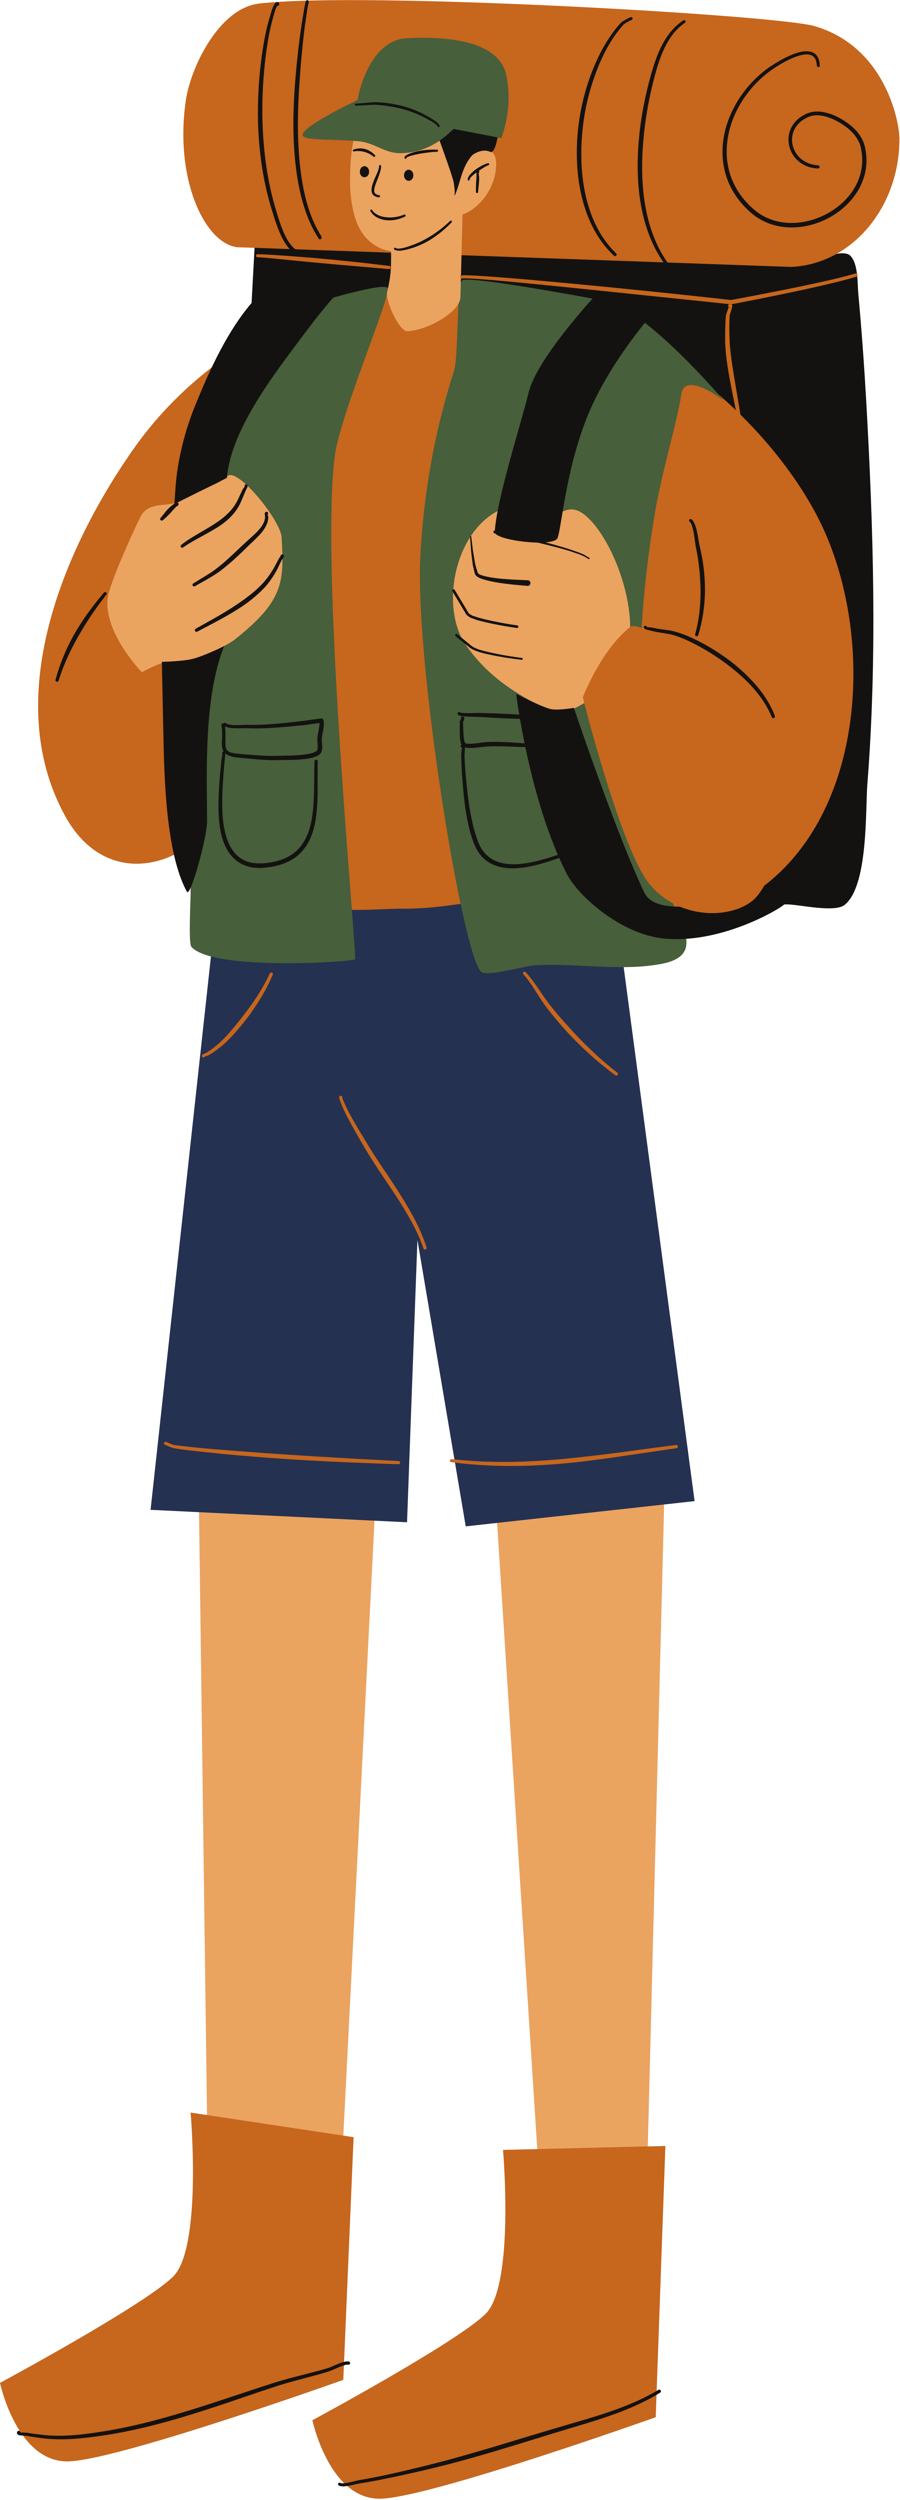 <?xml version="1.0" encoding="UTF-8"?><svg xmlns="http://www.w3.org/2000/svg" xmlns:xlink="http://www.w3.org/1999/xlink" height="109.9" preserveAspectRatio="xMidYMid meet" version="1.0" viewBox="0.0 -0.0 39.6 109.9" width="39.6" zoomAndPan="magnify"><defs><clipPath id="a"><path d="M 8 0 L 39.578 0 L 39.578 12 L 8 12 Z M 8 0"/></clipPath><clipPath id="b"><path d="M 0 92 L 30 92 L 30 109.84 L 0 109.84 Z M 0 92"/></clipPath><clipPath id="c"><path d="M 0 103 L 30 103 L 30 109.84 L 0 109.84 Z M 0 103"/></clipPath></defs><g><g id="change1_1"><path d="M 28.277 40.176 L 11.027 14.086 L 11.211 10.699 C 11.211 10.699 17.805 10.641 18.41 10.637 C 23.23 10.59 28.016 10.949 32.809 11.352 C 33.945 11.445 35.113 11.422 36.242 11.273 C 36.523 11.234 37.172 11.004 37.41 11.238 C 37.77 11.594 37.723 12.469 37.766 12.914 C 37.91 14.477 38.023 16.043 38.113 17.609 C 38.43 23.211 38.605 28.871 38.164 34.469 C 38.074 35.602 38.211 38.953 37.16 39.781 C 36.719 40.129 35.168 39.762 34.664 39.758 C 32.852 39.746 30.004 39.488 28.277 40.176" fill="#141211" fill-rule="evenodd"/></g><g clip-path="url(#a)" id="change2_6"><path d="M 34.816 11.734 L 10.414 10.867 C 8.926 10.637 7.668 7.715 8.184 4.371 C 8.406 2.93 9.645 0.359 11.402 0.156 C 16.008 -0.383 34.16 0.66 35.828 1.145 C 38.926 2.039 39.574 5.297 39.574 6.113 C 39.574 7.723 38.977 9.172 38.023 10.199 C 37.18 11.105 36.059 11.676 34.816 11.734" fill="#c7661d" fill-rule="evenodd"/></g><g id="change3_1"><path d="M 9.133 94.867 L 14.992 96.141 L 16.5 66.422 L 8.75 65.922 Z M 29.25 65.047 L 28.449 96.48 L 23.727 95.844 L 21.75 65.047 L 29.25 65.047" fill="#eba360" fill-rule="evenodd"/></g><g id="change4_1"><path d="M 9.68 38.395 L 26.93 38.66 L 30.562 65.988 L 20.492 67.098 L 18.367 54.508 L 17.91 66.918 L 6.625 66.371 L 9.68 38.395" fill="#253151" fill-rule="evenodd"/></g><g id="change2_2"><path d="M 14.852 13.133 C 16.48 12.523 17.871 13.031 19.512 13.016 C 21.816 12.996 24.363 12.676 26.641 13.457 C 27.836 13.863 28.16 14.922 29.109 15.5 C 31.801 17.141 34.359 19.742 35.863 22.512 C 38.457 27.289 38.285 35.215 33.754 38.836 C 32.16 40.109 29.859 40.465 27.828 40.055 C 26.941 39.875 26.094 39.211 25.203 39.176 C 22.805 39.082 20.234 39.961 17.77 39.945 C 16.488 39.934 14.199 40.254 13.074 39.453 C 11.621 38.414 13.18 33.156 11.105 32.445 C 10.785 32.34 11.004 33.117 10.898 33.438 C 10.691 34.098 10.352 34.719 10.008 35.316 C 8.324 38.234 4.691 39.203 2.859 35.859 C 0.043 30.723 2.754 24.215 5.809 19.828 C 6.793 18.41 7.988 17.168 9.359 16.117 C 9.809 15.773 10.273 15.457 10.773 15.195 C 11.016 15.066 11.738 15.012 11.516 14.852" fill="#c7661d" fill-rule="evenodd"/></g><g id="change5_1"><path d="M 17.047 12.656 C 16.836 12.398 13.781 13.34 13.781 13.34 C 8.59 15.789 9.684 19.18 9.332 24.555 C 9.152 27.262 8.828 29.957 8.602 32.656 C 8.551 33.277 8.512 33.895 8.504 34.516 C 8.48 36.105 8.367 37.684 8.387 39.266 C 8.391 39.477 8.285 41.461 8.418 41.617 C 9.32 42.684 15.477 42.293 15.621 42.172 C 15.73 42.078 14.078 25.145 14.727 20.066 C 14.973 18.172 17.258 12.914 17.047 12.656 Z M 28.828 22.48 C 28.391 25.078 28.125 27.695 28.184 30.332 C 28.246 32.98 28.492 35.625 29.059 38.215 C 29.48 40.152 31.418 41.961 29.047 42.383 C 27.227 42.707 25.32 42.32 23.48 42.438 C 23.129 42.461 21.496 42.922 21.195 42.738 C 20.383 42.242 18.262 29.188 18.492 24.512 C 18.629 21.723 19.121 18.961 19.977 16.305 C 20.176 15.688 20.094 12.547 20.328 12.328 C 20.562 12.109 25.289 12.984 26.578 13.215 C 28.41 13.543 31.848 17.609 31.848 17.609 C 31.848 17.609 30.133 16.27 29.977 17.336 C 29.816 18.453 29.121 20.75 28.828 22.48" fill="#475f3a" fill-rule="evenodd"/></g><g id="change3_2"><path d="M 25.664 22.586 C 24.805 21.965 24.363 23.062 23.57 22.926 C 23.113 22.844 22.73 22.137 22.23 22.316 C 20.016 23.125 19.332 26.652 20.48 28.328 C 21.199 29.375 22.121 30.125 23.23 30.742 C 23.598 30.945 23.984 31.094 24.383 31.227 C 24.559 31.281 25.008 31.129 24.93 31.293 C 24.93 31.293 27.16 30.453 27.605 28.707 C 28.145 26.59 26.832 23.434 25.664 22.586 Z M 10 20.934 C 9.648 21.285 8.598 21.633 7.949 22.02 C 7.473 22.305 6.664 22.023 6.246 22.602 C 6.137 22.754 4.879 25.461 4.75 26.23 C 4.5 27.762 6.242 29.551 6.242 29.551 C 6.242 29.551 7.094 29.078 7.406 29.102 C 8.438 29.184 10.031 28.348 10.289 28.145 C 12.504 26.406 12.5 25.582 12.391 23.621 C 12.352 22.879 10.43 20.5 10 20.934 Z M 17.938 14.562 C 17.562 14.594 16.949 13.195 17.031 12.848 C 17.191 12.184 17.215 11.824 17.207 11.148 C 17.207 11.113 17.203 11.078 17.203 11.043 C 16.48 10.938 15.871 10.43 15.609 9.523 C 15.453 8.992 15.398 8.43 15.402 7.875 C 15.406 7.145 15.457 6.375 15.684 5.68 L 17.574 4.848 C 18.207 4.984 18.938 5.156 19.469 5.551 C 20.008 5.949 20.312 6.488 20.43 7.074 C 20.711 6.789 21.129 6.512 21.488 6.602 C 22.004 6.734 21.816 7.633 21.703 7.965 C 21.48 8.605 20.984 9.195 20.352 9.434 C 20.32 10.762 20.273 12.473 20.258 13.066 C 20.242 13.688 18.902 14.492 17.938 14.562" fill="#eba360" fill-rule="evenodd"/></g><g id="change1_2"><path d="M 8.5 28.961 C 8.055 29.074 7.121 29.094 7.121 29.094 C 7.121 29.094 7.176 31.578 7.188 32.277 C 7.227 34.164 7.297 37.504 8.223 39.199 C 8.375 39.477 9.121 36.793 9.113 36.074 C 9.094 33.715 8.984 30.633 9.859 28.406 C 9.859 28.406 8.957 28.848 8.5 28.961 Z M 34.477 39.785 C 34.148 40.051 31.652 41.496 29.211 41.258 C 27.348 41.074 25.457 39.422 24.938 38.414 C 23.273 35.164 22.711 30.5 22.711 30.5 C 22.711 30.5 23.77 31.062 24.191 31.164 C 24.535 31.246 25.25 31.117 25.25 31.117 C 25.25 31.117 27.102 36.617 28.348 39.234 C 29.07 40.754 33.859 39.012 33.859 39.012 C 33.859 39.012 35.094 39.297 34.477 39.785" fill="#141211" fill-rule="evenodd"/></g><g id="change1_3"><path d="M 27.363 11.742 C 27.363 11.742 23.711 15.402 23.258 17.262 C 22.922 18.641 21.844 21.969 21.77 23.387 C 21.75 23.754 24.336 24.066 24.527 23.66 C 24.719 23.258 24.914 20.109 26.191 17.531 C 27.648 14.578 30.199 12.18 30.188 12.148 C 30.145 12.004 27.363 11.742 27.363 11.742 Z M 15.578 11.969 C 15.727 12.027 14.945 12.773 14.883 12.84 C 14.359 13.41 13.879 14.02 13.414 14.641 C 12.172 16.305 10.164 18.828 9.984 21.008 L 7.695 22.145 C 7.648 22.297 7.699 21.832 7.707 21.672 C 7.727 21.293 7.766 20.918 7.824 20.543 C 7.984 19.566 8.254 18.629 8.633 17.715 C 9.793 14.887 11.848 10.52 15.578 11.969" fill="#141211" fill-rule="evenodd"/></g><g id="change2_3"><path d="M 35.07 34.809 C 34.996 35.535 34.199 38.281 33.332 39.371 C 32.523 40.383 29.941 40.586 28.535 38.809 C 27.336 37.293 25.688 30.875 25.645 30.652 C 25.645 30.652 26.445 28.566 27.742 27.551 C 28.289 27.121 35.398 31.461 35.07 34.809" fill="#c7661d" fill-rule="evenodd"/></g><g clip-path="url(#b)" id="change2_1"><path d="M 22.133 94.508 C 22.133 94.508 22.652 100.449 21.363 101.719 C 20.07 102.988 13.746 106.391 13.746 106.391 C 13.746 106.391 14.496 109.938 16.793 109.84 C 19.09 109.738 28.852 106.258 28.852 106.258 L 29.277 94.336 Z M 15.105 104.617 C 15.105 104.617 5.344 108.102 3.047 108.199 C 0.75 108.297 0 104.75 0 104.75 C 0 104.75 6.324 101.348 7.617 100.078 C 8.906 98.809 8.387 92.867 8.387 92.867 L 15.559 93.949 L 15.105 104.617" fill="#c7661d" fill-rule="evenodd"/></g><g id="change1_4"><path d="M 20.102 5.52 C 19.98 5.578 19.25 5.926 19.25 5.926 C 19.25 5.926 19.922 7.766 19.961 8.008 C 19.98 8.137 19.996 8.266 20.008 8.391 C 20.012 8.457 19.988 8.645 20.016 8.586 C 20.285 7.949 20.309 7.367 20.766 6.836 C 20.816 6.777 21.227 6.512 21.559 6.672 C 21.797 6.781 21.895 5.973 21.926 5.914 C 22 5.766 20.027 5.555 20.102 5.52 Z M 20.102 5.52 C 20.133 5.504 20.125 5.508 20.102 5.52" fill="#141211"/></g><g id="change5_2"><path d="M 15.734 4.398 C 15.848 3.688 16.43 1.758 17.895 1.68 C 19.68 1.586 21.926 1.793 22.266 3.266 C 22.609 4.742 22.055 6.07 22.055 6.07 L 19.961 5.668 C 19.695 5.906 18.914 6.734 17.605 6.734 C 16.918 6.738 16.484 6.27 15.762 6.207 C 14.766 6.117 13.52 6.18 13.34 5.992 C 13.027 5.664 15.734 4.398 15.734 4.398" fill="#475f3a" fill-rule="evenodd"/></g><g id="change2_4"><path d="M 8.977 46.477 C 8.98 46.477 8.984 46.477 8.988 46.477 L 8.984 46.473 C 8.98 46.465 8.988 46.457 9.004 46.449 L 9.004 46.465 C 9.012 46.461 9.02 46.449 9.023 46.441 C 9.07 46.422 9.148 46.406 9.176 46.387 C 9.23 46.359 9.285 46.324 9.336 46.289 C 9.391 46.254 9.441 46.219 9.492 46.184 C 9.633 46.082 9.766 45.973 9.895 45.859 C 10.02 45.746 10.141 45.621 10.258 45.496 C 10.43 45.301 10.605 45.098 10.77 44.891 C 10.934 44.684 11.09 44.469 11.234 44.246 C 11.535 43.801 11.793 43.336 12 42.852 C 12.016 42.816 12 42.773 11.965 42.758 C 11.926 42.742 11.883 42.758 11.867 42.797 C 11.656 43.262 11.383 43.711 11.082 44.141 C 10.93 44.352 10.773 44.562 10.613 44.766 C 10.449 44.973 10.285 45.176 10.113 45.371 C 10.008 45.496 9.895 45.617 9.773 45.734 C 9.656 45.848 9.531 45.957 9.398 46.059 C 9.352 46.094 9.305 46.133 9.254 46.168 C 9.203 46.199 9.152 46.234 9.102 46.266 C 9.062 46.293 8.957 46.336 8.926 46.352 C 8.914 46.359 8.906 46.363 8.902 46.367 C 8.887 46.383 8.883 46.402 8.883 46.414 C 8.883 46.43 8.887 46.449 8.898 46.461 C 8.902 46.465 8.926 46.492 8.977 46.477 Z M 24.07 44.316 C 24.285 44.594 24.508 44.867 24.742 45.129 C 24.973 45.395 25.219 45.648 25.469 45.895 C 25.973 46.391 26.508 46.848 27.074 47.266 C 27.105 47.293 27.152 47.285 27.176 47.254 C 27.199 47.223 27.191 47.176 27.16 47.152 C 26.609 46.727 26.094 46.258 25.602 45.762 C 25.359 45.512 25.121 45.258 24.891 44.996 C 24.656 44.738 24.43 44.473 24.215 44.199 C 23.957 43.883 23.73 43.508 23.48 43.164 C 23.367 43.012 23.254 42.867 23.129 42.738 C 23.102 42.711 23.059 42.711 23.031 42.734 C 23.008 42.758 23.004 42.801 23.031 42.828 C 23.148 42.957 23.254 43.102 23.359 43.254 C 23.602 43.605 23.816 43.988 24.07 44.316 Z M 29.742 63.52 C 28.445 63.684 27.164 63.875 25.871 64.02 C 25.527 64.059 25.184 64.094 24.84 64.129 C 24.324 64.176 23.809 64.215 23.285 64.238 C 22.922 64.258 22.559 64.266 22.195 64.266 C 21.836 64.266 21.473 64.258 21.109 64.242 C 21.008 64.238 20.902 64.23 20.801 64.223 C 20.648 64.211 20.492 64.199 20.34 64.188 C 20.23 64.18 19.965 64.148 19.891 64.145 C 19.832 64.141 19.809 64.176 19.805 64.184 C 19.797 64.195 19.781 64.254 19.844 64.277 C 19.848 64.277 19.855 64.281 19.871 64.281 C 19.871 64.281 19.871 64.281 19.871 64.277 C 19.871 64.277 19.875 64.277 19.879 64.277 L 19.895 64.281 C 19.891 64.281 19.887 64.285 19.887 64.285 C 19.895 64.285 19.906 64.285 19.914 64.281 C 20.02 64.293 20.234 64.324 20.328 64.332 C 20.48 64.348 20.637 64.363 20.789 64.375 C 20.895 64.383 20.996 64.391 21.098 64.398 C 21.465 64.422 21.832 64.438 22.195 64.441 C 22.562 64.445 22.93 64.441 23.293 64.43 C 23.816 64.41 24.34 64.375 24.855 64.328 C 25.203 64.297 25.551 64.258 25.895 64.215 C 27.188 64.055 28.469 63.844 29.762 63.664 C 29.801 63.656 29.828 63.621 29.824 63.582 C 29.816 63.543 29.781 63.516 29.742 63.52 Z M 19.871 64.281 C 19.871 64.293 19.879 64.289 19.887 64.285 C 19.883 64.285 19.883 64.285 19.879 64.285 Z M 14.09 64.035 C 13.516 64 12.945 63.965 12.371 63.926 C 11.797 63.887 11.223 63.848 10.648 63.801 C 10.211 63.77 9.777 63.734 9.34 63.699 C 9.051 63.672 8.758 63.645 8.469 63.617 C 8.309 63.598 8.148 63.582 7.988 63.562 C 7.883 63.551 7.773 63.539 7.668 63.523 C 7.582 63.508 7.379 63.414 7.32 63.391 C 7.273 63.371 7.238 63.391 7.234 63.395 C 7.223 63.41 7.215 63.426 7.215 63.445 C 7.215 63.453 7.211 63.477 7.238 63.496 C 7.242 63.5 7.25 63.508 7.266 63.516 C 7.266 63.516 7.266 63.512 7.266 63.512 C 7.266 63.508 7.27 63.512 7.273 63.512 L 7.285 63.52 C 7.281 63.52 7.277 63.523 7.273 63.523 C 7.285 63.527 7.293 63.527 7.305 63.527 C 7.391 63.566 7.562 63.648 7.648 63.66 C 7.754 63.68 7.859 63.695 7.969 63.711 C 8.129 63.734 8.289 63.75 8.449 63.77 C 8.812 63.812 9.18 63.852 9.543 63.887 C 9.906 63.926 10.27 63.957 10.633 63.988 C 11.184 64.035 11.734 64.082 12.285 64.117 C 12.656 64.145 13.023 64.168 13.391 64.188 C 14.77 64.266 16.148 64.32 17.531 64.367 C 17.57 64.371 17.605 64.34 17.605 64.301 C 17.609 64.262 17.578 64.227 17.539 64.227 C 16.387 64.168 15.238 64.105 14.09 64.035 Z M 15.055 48.25 C 15.059 48.246 15.062 48.242 15.059 48.238 C 15.059 48.242 15.059 48.246 15.055 48.25 Z M 17.883 52.957 C 18.246 53.562 18.562 54.188 18.77 54.836 C 18.781 54.871 18.762 54.914 18.723 54.926 C 18.688 54.938 18.645 54.918 18.633 54.879 C 18.473 54.406 18.246 53.945 17.988 53.492 C 17.637 52.871 17.223 52.27 16.824 51.676 C 16.547 51.266 16.281 50.855 16.043 50.453 C 15.852 50.121 15.652 49.785 15.465 49.445 C 15.34 49.215 15.219 48.984 15.109 48.75 C 15.105 48.734 14.969 48.426 14.934 48.301 C 14.922 48.262 14.922 48.234 14.922 48.223 C 14.93 48.188 14.953 48.176 14.973 48.168 C 15.008 48.16 15.047 48.18 15.055 48.215 C 15.059 48.223 15.059 48.23 15.059 48.238 C 15.059 48.238 15.055 48.238 15.055 48.238 C 15.051 48.238 15.055 48.246 15.055 48.25 C 15.055 48.254 15.055 48.254 15.055 48.258 L 15.055 48.25 C 15.059 48.254 15.059 48.258 15.062 48.262 C 15.098 48.383 15.238 48.672 15.242 48.688 C 15.355 48.914 15.48 49.141 15.609 49.363 C 15.801 49.699 16.008 50.031 16.207 50.359 C 16.461 50.785 16.754 51.211 17.047 51.648 C 17.332 52.078 17.621 52.512 17.883 52.957" fill="#c7661d" fill-rule="evenodd"/></g><g id="change2_5"><path d="M 15.391 11.492 C 15.02 11.453 14.625 11.414 14.238 11.379 C 13.84 11.34 13.445 11.309 13.082 11.281 C 12.211 11.215 11.512 11.172 11.34 11.176 C 11.293 11.176 11.262 11.203 11.262 11.242 C 11.262 11.277 11.293 11.309 11.34 11.309 C 11.512 11.309 12.199 11.379 13.059 11.465 C 13.422 11.5 13.816 11.539 14.211 11.574 C 14.602 11.613 14.992 11.645 15.363 11.676 C 16.074 11.738 16.711 11.793 17.098 11.828 C 17.141 11.836 17.184 11.805 17.188 11.766 C 17.195 11.727 17.164 11.691 17.117 11.688 C 16.73 11.641 16.102 11.566 15.391 11.492 Z M 37.73 12.07 C 37.746 12.109 37.723 12.148 37.684 12.16 C 37.203 12.312 36.371 12.512 35.496 12.703 C 33.91 13.051 32.188 13.375 32.188 13.375 C 32.184 13.375 32.184 13.375 32.18 13.375 C 32.199 13.387 32.215 13.398 32.219 13.43 C 32.223 13.457 32.211 13.523 32.188 13.598 C 32.156 13.703 32.105 13.836 32.102 13.91 C 32.094 14.055 32.094 14.199 32.09 14.348 C 32.09 14.566 32.098 14.785 32.105 15.004 C 32.117 15.305 32.164 15.664 32.219 16.043 C 32.266 16.359 32.32 16.688 32.375 17.012 C 32.465 17.551 32.559 18.066 32.613 18.473 C 32.621 18.512 32.59 18.551 32.547 18.555 C 32.508 18.562 32.469 18.535 32.461 18.496 C 32.395 18.09 32.285 17.578 32.18 17.043 C 32.117 16.719 32.055 16.387 32.008 16.07 C 31.949 15.684 31.914 15.316 31.906 15.012 C 31.906 14.824 31.906 14.641 31.91 14.457 C 31.914 14.27 31.922 14.082 31.938 13.898 C 31.945 13.816 32.004 13.672 32.043 13.559 C 32.051 13.535 32.059 13.512 32.066 13.492 C 32.059 13.488 32.055 13.484 32.051 13.48 C 32.027 13.453 32.031 13.41 32.059 13.387 C 32.074 13.375 32.086 13.375 32.098 13.371 C 31.895 13.348 31.133 13.27 30.082 13.16 C 29.469 13.098 28.762 13.023 28.012 12.945 C 26.66 12.805 25.172 12.648 23.867 12.52 C 22.441 12.379 21.238 12.266 20.668 12.242 C 20.512 12.234 20.41 12.234 20.359 12.238 L 20.355 12.238 C 20.336 12.25 20.312 12.254 20.289 12.246 C 20.254 12.234 20.234 12.195 20.25 12.16 C 20.258 12.145 20.273 12.121 20.32 12.109 C 20.359 12.102 20.438 12.098 20.551 12.102 C 20.922 12.109 21.707 12.164 22.695 12.246 C 23.535 12.316 24.527 12.406 25.543 12.504 C 26.5 12.594 27.484 12.691 28.391 12.785 C 30.375 12.988 31.988 13.168 32.164 13.188 C 32.34 13.156 33.961 12.859 35.457 12.543 C 36.328 12.359 37.156 12.172 37.633 12.023 C 37.676 12.012 37.719 12.031 37.73 12.07" fill="#c7661d" fill-rule="evenodd"/></g><g clip-path="url(#c)" id="change1_6"><path d="M 28.973 105.055 C 28.414 105.395 27.809 105.66 27.184 105.891 C 26.246 106.234 25.27 106.496 24.34 106.773 C 23.633 106.984 22.926 107.199 22.223 107.41 C 21.75 107.555 21.281 107.695 20.809 107.828 C 20.023 108.059 19.234 108.273 18.438 108.461 C 17.906 108.59 17.375 108.715 16.84 108.828 C 16.48 108.902 16.125 108.973 15.766 109.031 C 15.648 109.055 15.391 109.137 15.184 109.156 C 15.094 109.168 15.02 109.172 14.973 109.145 C 14.941 109.125 14.898 109.137 14.883 109.168 C 14.863 109.199 14.871 109.238 14.902 109.258 C 14.969 109.297 15.074 109.309 15.199 109.293 C 15.406 109.273 15.668 109.195 15.789 109.176 C 16.152 109.117 16.512 109.055 16.871 108.98 C 17.41 108.875 17.945 108.754 18.477 108.633 C 19.281 108.449 20.074 108.242 20.863 108.02 C 21.336 107.883 21.809 107.746 22.277 107.602 C 22.984 107.391 23.688 107.168 24.395 106.953 C 25.324 106.668 26.305 106.398 27.242 106.047 C 27.871 105.805 28.484 105.527 29.047 105.18 C 29.082 105.156 29.094 105.113 29.07 105.078 C 29.051 105.047 29.008 105.035 28.973 105.055 Z M 15.086 103.996 C 14.859 104.07 14.594 104.207 14.477 104.242 C 13.875 104.434 13.254 104.574 12.645 104.75 C 12.492 104.793 12.344 104.84 12.195 104.887 C 11.254 105.191 10.332 105.52 9.402 105.824 C 8.777 106.027 8.156 106.227 7.523 106.402 C 6.48 106.699 5.418 106.945 4.316 107.094 C 3.859 107.156 3.398 107.211 2.938 107.227 C 2.625 107.234 2.316 107.23 2.008 107.199 C 1.875 107.184 1.738 107.168 1.602 107.148 C 1.465 107.129 1.332 107.105 1.195 107.082 C 1.109 107.066 0.922 107.07 0.836 107.047 C 0.777 107.027 0.75 106.992 0.746 106.965 C 0.742 106.938 0.746 106.906 0.777 106.875 C 0.805 106.848 0.848 106.848 0.875 106.871 C 0.887 106.887 0.895 106.902 0.895 106.922 C 0.98 106.938 1.141 106.93 1.219 106.945 C 1.352 106.969 1.488 106.988 1.621 107.004 C 1.754 107.023 1.891 107.035 2.023 107.051 C 2.324 107.078 2.629 107.078 2.93 107.066 C 3.387 107.047 3.844 106.988 4.293 106.922 C 5.383 106.762 6.434 106.512 7.469 106.215 C 8.098 106.035 8.719 105.84 9.344 105.637 C 10.27 105.336 11.199 105.02 12.141 104.719 C 12.293 104.672 12.445 104.629 12.598 104.586 C 13.207 104.418 13.828 104.281 14.434 104.098 C 14.547 104.062 14.816 103.93 15.035 103.855 C 15.164 103.812 15.281 103.793 15.352 103.812 C 15.391 103.82 15.414 103.859 15.402 103.898 C 15.395 103.938 15.355 103.961 15.316 103.949 C 15.266 103.938 15.18 103.961 15.086 103.996" fill="#141211" fill-rule="evenodd"/></g><g id="change1_5"><path d="M 20.473 26.938 C 20.508 27.031 20.629 27.117 20.711 27.156 C 20.816 27.195 20.93 27.242 21.035 27.27 C 21.883 27.496 22.742 27.605 22.742 27.605 C 22.773 27.609 22.805 27.586 22.809 27.555 C 22.812 27.523 22.789 27.496 22.758 27.492 C 22.758 27.492 21.898 27.379 21.07 27.156 L 20.781 27.062 C 20.738 27.039 20.695 27.008 20.648 26.98 C 20.625 26.984 20.598 26.902 20.57 26.871 C 20.469 26.699 20.371 26.535 20.285 26.395 C 20.121 26.117 20.008 25.934 20.008 25.934 L 20.008 25.93 C 19.988 25.902 19.949 25.895 19.922 25.914 C 19.895 25.934 19.891 25.969 19.91 25.996 C 19.91 25.996 20.02 26.184 20.188 26.461 C 20.27 26.598 20.367 26.762 20.473 26.938 Z M 21.012 25.156 C 20.977 25.043 20.945 24.934 20.914 24.824 C 20.875 24.598 20.836 24.387 20.809 24.203 C 20.766 23.832 20.734 23.586 20.734 23.586 C 20.73 23.574 20.719 23.562 20.707 23.562 C 20.691 23.566 20.68 23.578 20.684 23.59 C 20.684 23.59 20.699 23.84 20.727 24.211 C 20.746 24.398 20.773 24.613 20.805 24.848 C 20.832 24.965 20.859 25.086 20.891 25.207 C 20.93 25.352 21.113 25.414 21.219 25.453 C 21.711 25.609 22.207 25.656 22.582 25.699 C 22.953 25.734 23.203 25.754 23.203 25.754 C 23.207 25.758 23.207 25.758 23.211 25.758 C 23.277 25.758 23.336 25.707 23.34 25.637 C 23.344 25.566 23.289 25.508 23.219 25.508 L 23.215 25.508 C 23.215 25.508 22.969 25.496 22.598 25.48 C 22.23 25.457 21.73 25.434 21.266 25.312 C 21.152 25.266 21.047 25.258 21.012 25.156 Z M 20.613 28.422 C 20.668 28.477 20.758 28.535 20.844 28.57 C 21.008 28.648 21.215 28.703 21.402 28.746 C 22.172 28.922 22.953 29.004 22.953 29.004 C 22.977 29.008 22.996 28.992 23 28.969 C 23.004 28.945 22.984 28.926 22.965 28.922 C 22.965 28.922 22.184 28.832 21.426 28.648 C 21.234 28.602 21.059 28.559 20.895 28.48 C 20.809 28.441 20.75 28.402 20.68 28.34 C 20.617 28.285 20.555 28.234 20.496 28.188 C 20.27 28.004 20.117 27.879 20.117 27.879 C 20.094 27.859 20.059 27.863 20.039 27.887 C 20.02 27.91 20.023 27.945 20.047 27.969 C 20.047 27.969 20.199 28.09 20.43 28.273 C 20.484 28.32 20.547 28.371 20.613 28.422 Z M 25.316 24.234 C 24.934 24.094 24.414 23.949 23.891 23.812 C 22.84 23.547 21.781 23.324 21.781 23.324 C 21.746 23.316 21.715 23.34 21.707 23.375 C 21.703 23.406 21.723 23.441 21.758 23.445 C 21.758 23.445 22.816 23.648 23.867 23.902 C 24.391 24.031 24.914 24.164 25.293 24.301 C 25.688 24.414 25.887 24.578 25.895 24.57 C 25.906 24.578 25.926 24.578 25.938 24.57 C 25.949 24.559 25.949 24.539 25.938 24.527 C 25.938 24.527 25.879 24.492 25.773 24.43 C 25.668 24.359 25.508 24.301 25.316 24.234 Z M 16.035 7.305 C 15.922 7.305 15.832 7.414 15.832 7.551 C 15.832 7.684 15.922 7.793 16.035 7.793 C 16.148 7.793 16.242 7.684 16.242 7.551 C 16.242 7.414 16.148 7.305 16.035 7.305 Z M 17.984 7.461 C 17.871 7.461 17.777 7.57 17.777 7.703 C 17.777 7.84 17.871 7.949 17.984 7.949 C 18.094 7.949 18.188 7.84 18.188 7.703 C 18.188 7.57 18.094 7.461 17.984 7.461 Z M 16.496 6.887 C 16.516 6.867 16.516 6.84 16.5 6.82 C 16.441 6.758 16.359 6.688 16.258 6.633 C 16.199 6.598 16.133 6.57 16.066 6.551 C 16 6.535 15.93 6.523 15.859 6.523 C 15.762 6.523 15.66 6.539 15.555 6.574 C 15.535 6.582 15.52 6.605 15.527 6.629 C 15.535 6.652 15.559 6.664 15.582 6.656 C 15.676 6.637 15.766 6.637 15.852 6.645 C 15.914 6.648 15.973 6.66 16.031 6.676 C 16.109 6.699 16.18 6.727 16.242 6.758 C 16.32 6.797 16.387 6.844 16.434 6.887 C 16.449 6.902 16.48 6.902 16.496 6.887 Z M 18.672 6.727 C 18.863 6.699 19.055 6.676 19.23 6.672 C 19.254 6.672 19.277 6.648 19.277 6.625 C 19.277 6.598 19.254 6.578 19.23 6.578 C 19.047 6.574 18.852 6.578 18.656 6.602 C 18.578 6.609 18.504 6.621 18.43 6.637 C 18.312 6.66 18.199 6.691 18.094 6.727 C 18.047 6.742 17.906 6.797 17.844 6.848 C 17.797 6.887 17.785 6.93 17.809 6.961 C 17.82 6.98 17.848 6.988 17.867 6.977 C 17.887 6.965 17.891 6.941 17.887 6.926 C 17.895 6.914 17.922 6.906 17.941 6.898 C 18.008 6.867 18.094 6.844 18.129 6.836 C 18.215 6.809 18.305 6.789 18.398 6.773 C 18.488 6.754 18.582 6.738 18.672 6.727 Z M 22.223 37.965 C 21.699 37.883 21.258 37.605 21.023 36.973 C 20.895 36.629 20.805 36.27 20.73 35.902 C 20.621 35.352 20.559 34.789 20.508 34.238 C 20.488 34.07 20.477 33.902 20.465 33.738 C 20.453 33.57 20.445 33.402 20.438 33.234 C 20.434 33.148 20.457 32.98 20.461 32.875 C 20.461 32.863 20.453 32.859 20.453 32.848 C 20.52 32.871 20.598 32.883 20.691 32.883 C 20.934 32.883 21.238 32.828 21.359 32.82 C 21.598 32.805 21.832 32.805 22.066 32.809 C 22.629 32.816 23.172 32.859 23.738 32.852 C 23.777 32.852 23.812 32.82 23.812 32.781 C 23.812 32.742 23.777 32.707 23.738 32.707 C 23.176 32.699 22.633 32.633 22.07 32.617 C 21.832 32.609 21.59 32.609 21.344 32.625 C 21.23 32.633 20.926 32.691 20.691 32.695 C 20.637 32.699 20.582 32.695 20.539 32.688 C 20.512 32.684 20.488 32.68 20.473 32.668 C 20.461 32.656 20.453 32.633 20.441 32.609 C 20.422 32.539 20.406 32.449 20.398 32.348 C 20.379 32.113 20.383 31.844 20.371 31.742 C 20.371 31.734 20.379 31.719 20.387 31.707 C 20.398 31.68 20.41 31.652 20.418 31.633 C 20.434 31.594 20.434 31.559 20.422 31.539 C 20.41 31.516 20.391 31.496 20.348 31.496 C 20.309 31.492 20.277 31.523 20.277 31.559 C 20.277 31.57 20.281 31.582 20.285 31.594 C 20.277 31.613 20.266 31.637 20.258 31.656 C 20.238 31.691 20.23 31.727 20.23 31.754 C 20.238 31.867 20.219 32.211 20.242 32.465 C 20.25 32.555 20.266 32.633 20.285 32.695 C 20.293 32.711 20.305 32.719 20.312 32.734 C 20.305 32.738 20.301 32.734 20.289 32.746 C 20.266 32.77 20.262 32.812 20.289 32.84 C 20.297 32.848 20.309 32.855 20.32 32.859 C 20.32 32.875 20.32 32.895 20.32 32.914 C 20.312 33.023 20.289 33.164 20.293 33.238 C 20.297 33.41 20.305 33.578 20.312 33.746 C 20.32 33.914 20.328 34.082 20.344 34.25 C 20.387 34.809 20.438 35.383 20.543 35.941 C 20.613 36.316 20.707 36.688 20.84 37.043 C 21.102 37.754 21.605 38.062 22.195 38.148 C 23.023 38.266 24.035 37.922 24.781 37.648 C 24.82 37.633 24.84 37.594 24.824 37.555 C 24.812 37.52 24.77 37.5 24.734 37.512 C 24.008 37.766 23.023 38.086 22.223 37.965 Z M 20.258 31.332 C 20.254 31.324 20.25 31.316 20.246 31.32 C 20.25 31.324 20.25 31.328 20.254 31.332 Z M 21.09 31.516 C 21.328 31.527 21.57 31.547 21.812 31.559 C 22.059 31.574 22.301 31.582 22.543 31.59 C 23.031 31.609 23.52 31.613 24.004 31.602 C 24.043 31.602 24.074 31.57 24.074 31.531 C 24.074 31.492 24.043 31.461 24.004 31.461 C 23.598 31.453 23.191 31.43 22.781 31.41 C 22.512 31.395 22.242 31.379 21.969 31.367 C 21.676 31.355 21.387 31.348 21.094 31.34 C 21.043 31.34 20.5 31.363 20.289 31.332 C 20.281 31.332 20.266 31.332 20.258 31.332 C 20.258 31.336 20.262 31.344 20.262 31.352 C 20.262 31.344 20.258 31.336 20.254 31.332 C 20.246 31.328 20.242 31.328 20.242 31.324 C 20.246 31.324 20.246 31.324 20.246 31.32 C 20.23 31.305 20.207 31.297 20.188 31.301 C 20.148 31.309 20.125 31.344 20.133 31.379 C 20.137 31.402 20.148 31.422 20.176 31.438 C 20.203 31.457 20.273 31.473 20.363 31.484 C 20.609 31.512 21.043 31.512 21.09 31.516 Z M 14.059 31.781 C 13.871 31.805 13.449 31.867 13.422 31.871 C 12.914 31.922 12.406 31.973 11.898 32 C 11.555 32.02 11.215 32.027 10.871 32.012 C 10.738 32.008 10.414 32.031 10.172 32.004 C 10.059 31.992 9.961 31.965 9.898 31.926 C 9.934 32.199 9.918 32.422 9.918 32.605 C 9.918 32.719 9.918 32.812 9.945 32.891 C 9.992 33.035 10.129 33.102 10.465 33.133 L 10.863 33.168 L 11.449 33.211 C 11.605 33.223 11.758 33.227 11.914 33.23 C 12.066 33.23 12.223 33.227 12.379 33.223 C 12.531 33.215 13.004 33.223 13.406 33.168 C 13.578 33.145 13.738 33.113 13.848 33.059 C 13.898 33.035 13.941 33.012 13.957 32.977 C 13.973 32.945 13.977 32.898 13.977 32.848 C 13.98 32.707 13.957 32.531 13.961 32.438 C 13.969 32.336 14.027 32.094 14.051 31.898 C 14.055 31.855 14.062 31.812 14.059 31.781 Z M 14.223 31.637 C 14.25 31.691 14.258 31.797 14.246 31.922 C 14.227 32.109 14.164 32.352 14.16 32.449 C 14.152 32.543 14.18 32.711 14.176 32.852 C 14.176 32.938 14.16 33.012 14.137 33.062 C 14.109 33.121 14.059 33.172 13.988 33.211 C 13.895 33.266 13.762 33.309 13.609 33.336 C 13.172 33.422 12.562 33.406 12.383 33.41 C 12.227 33.418 12.066 33.418 11.91 33.414 C 11.754 33.41 11.594 33.402 11.438 33.391 L 10.852 33.34 L 10.449 33.301 C 10.176 33.27 10.016 33.207 9.918 33.117 C 9.914 33.199 9.887 33.395 9.887 33.406 C 9.867 33.605 9.852 33.805 9.836 34.004 C 9.82 34.203 9.809 34.402 9.797 34.598 C 9.77 35.227 9.734 36.16 9.992 36.891 C 10.16 37.367 10.453 37.758 10.973 37.902 C 11.113 37.938 11.262 37.953 11.41 37.953 C 11.562 37.957 11.715 37.941 11.863 37.918 C 12.766 37.785 13.246 37.336 13.508 36.734 C 13.906 35.809 13.793 34.531 13.84 33.465 C 13.84 33.426 13.871 33.395 13.91 33.395 C 13.953 33.398 13.984 33.43 13.98 33.469 C 13.949 34.559 14.074 35.859 13.676 36.805 C 13.398 37.465 12.875 37.961 11.891 38.113 C 11.734 38.137 11.57 38.156 11.41 38.156 C 11.242 38.156 11.078 38.137 10.918 38.09 C 10.336 37.926 10 37.492 9.812 36.949 C 9.559 36.195 9.602 35.238 9.641 34.59 C 9.652 34.43 9.664 34.27 9.676 34.109 C 9.699 33.871 9.723 33.633 9.746 33.391 C 9.75 33.383 9.781 33.184 9.785 33.105 C 9.785 33.102 9.785 33.098 9.785 33.094 C 9.781 33.082 9.781 33.07 9.785 33.059 C 9.793 33.035 9.816 33.035 9.84 33.027 C 9.824 33 9.805 32.973 9.793 32.941 C 9.762 32.848 9.758 32.734 9.762 32.602 C 9.77 32.41 9.789 32.172 9.746 31.879 C 9.738 31.84 9.766 31.805 9.805 31.797 C 9.82 31.797 9.832 31.797 9.848 31.805 C 9.848 31.801 9.852 31.801 9.855 31.797 C 9.879 31.77 9.922 31.77 9.949 31.797 C 9.992 31.84 10.082 31.855 10.188 31.867 C 10.426 31.891 10.742 31.859 10.875 31.863 C 11.215 31.871 11.551 31.859 11.887 31.836 C 12.395 31.801 12.898 31.742 13.402 31.684 C 13.43 31.684 13.875 31.609 14.055 31.59 C 14.09 31.582 14.117 31.582 14.133 31.582 C 14.195 31.582 14.219 31.625 14.223 31.637 Z M 30.477 23.215 C 30.551 23.496 30.582 23.875 30.613 24.027 C 30.68 24.34 30.73 24.664 30.766 24.988 C 30.801 25.309 30.82 25.633 30.824 25.957 C 30.828 26.605 30.762 27.258 30.586 27.879 C 30.574 27.918 30.598 27.957 30.637 27.969 C 30.672 27.977 30.715 27.957 30.723 27.918 C 30.918 27.285 31.012 26.621 31.02 25.957 C 31.02 25.625 31 25.293 30.961 24.965 C 30.922 24.633 30.859 24.309 30.781 23.988 C 30.746 23.836 30.703 23.457 30.617 23.176 C 30.57 23.02 30.508 22.891 30.43 22.832 C 30.402 22.809 30.359 22.812 30.336 22.84 C 30.312 22.867 30.316 22.91 30.348 22.934 C 30.406 22.984 30.441 23.09 30.477 23.215 Z M 32.172 29.09 C 31.742 28.762 31.293 28.477 30.879 28.258 C 30.285 27.941 29.758 27.754 29.43 27.707 C 29.273 27.684 29.113 27.668 28.961 27.641 C 28.855 27.625 28.754 27.605 28.652 27.582 C 28.625 27.574 28.418 27.578 28.449 27.531 C 28.43 27.508 28.398 27.5 28.371 27.508 C 28.336 27.523 28.32 27.562 28.332 27.594 C 28.34 27.617 28.367 27.645 28.41 27.664 C 28.477 27.688 28.594 27.711 28.617 27.719 C 28.723 27.746 28.828 27.77 28.934 27.789 C 29.09 27.816 29.246 27.84 29.406 27.867 C 29.719 27.914 30.223 28.117 30.785 28.426 C 31.191 28.648 31.629 28.926 32.051 29.25 C 32.445 29.551 32.832 29.891 33.16 30.266 C 33.5 30.656 33.781 31.078 33.957 31.523 C 33.973 31.562 34.012 31.582 34.051 31.566 C 34.086 31.551 34.105 31.512 34.094 31.473 C 33.887 30.918 33.527 30.391 33.086 29.922 C 32.805 29.621 32.496 29.34 32.172 29.09 Z M 4.59 26.039 C 4.582 26.043 4.566 26.055 4.551 26.074 C 4.531 26.098 4.508 26.137 4.488 26.156 L 4.297 26.387 C 4.195 26.516 4.094 26.645 3.996 26.777 C 3.898 26.906 3.801 27.039 3.707 27.176 C 3.57 27.383 3.434 27.594 3.309 27.809 C 3.184 28.023 3.066 28.246 2.961 28.473 C 2.75 28.926 2.574 29.395 2.445 29.879 C 2.434 29.918 2.457 29.957 2.492 29.969 C 2.531 29.977 2.57 29.957 2.582 29.918 C 2.723 29.449 2.914 28.996 3.133 28.555 C 3.242 28.336 3.359 28.121 3.48 27.91 C 3.605 27.695 3.73 27.484 3.863 27.281 C 3.953 27.141 4.043 27.008 4.137 26.875 C 4.227 26.742 4.32 26.613 4.418 26.48 L 4.598 26.246 C 4.609 26.234 4.621 26.195 4.637 26.172 C 4.668 26.168 4.695 26.141 4.695 26.109 C 4.699 26.062 4.676 26.043 4.66 26.035 C 4.645 26.027 4.621 26.02 4.59 26.039 Z M 10.941 26.453 C 11.164 26.281 11.379 26.098 11.57 25.902 C 11.703 25.77 11.824 25.621 11.93 25.465 C 12.039 25.312 12.133 25.152 12.219 24.984 L 12.395 24.617 C 12.41 24.59 12.449 24.547 12.469 24.516 C 12.488 24.484 12.496 24.457 12.496 24.441 C 12.492 24.418 12.484 24.402 12.469 24.387 C 12.453 24.379 12.434 24.367 12.402 24.375 C 12.367 24.379 12.34 24.414 12.348 24.449 C 12.324 24.48 12.281 24.531 12.27 24.555 L 12.082 24.91 C 11.996 25.066 11.898 25.219 11.789 25.367 C 11.684 25.508 11.566 25.645 11.438 25.77 C 11.25 25.957 11.039 26.129 10.82 26.293 C 10.676 26.398 10.527 26.504 10.379 26.602 C 9.805 26.984 9.184 27.316 8.609 27.641 C 8.574 27.66 8.562 27.703 8.582 27.738 C 8.602 27.77 8.645 27.785 8.68 27.766 C 9.266 27.457 9.898 27.141 10.484 26.766 C 10.641 26.668 10.793 26.562 10.941 26.453 Z M 9.656 25.125 C 9.867 24.965 10.074 24.797 10.273 24.617 C 10.422 24.484 10.566 24.348 10.711 24.207 C 10.852 24.07 10.992 23.93 11.137 23.797 C 11.27 23.668 11.41 23.535 11.531 23.387 C 11.613 23.281 11.684 23.172 11.734 23.051 C 11.762 22.996 11.777 22.941 11.789 22.883 C 11.801 22.824 11.805 22.766 11.805 22.707 C 11.801 22.695 11.781 22.652 11.773 22.621 C 11.781 22.617 11.785 22.613 11.789 22.605 C 11.809 22.574 11.801 22.535 11.77 22.512 C 11.723 22.484 11.691 22.5 11.668 22.523 C 11.66 22.535 11.648 22.562 11.648 22.598 C 11.648 22.637 11.664 22.695 11.664 22.711 C 11.664 22.758 11.656 22.805 11.645 22.852 C 11.637 22.898 11.617 22.945 11.598 22.988 C 11.547 23.094 11.48 23.188 11.402 23.277 C 11.281 23.418 11.141 23.543 11.008 23.66 C 10.805 23.844 10.602 24.035 10.398 24.227 C 10.266 24.352 10.133 24.48 9.996 24.602 C 9.848 24.734 9.699 24.859 9.543 24.977 C 9.449 25.055 9.348 25.125 9.246 25.191 C 9 25.348 8.75 25.492 8.504 25.648 C 8.469 25.672 8.457 25.715 8.48 25.75 C 8.5 25.781 8.543 25.793 8.578 25.77 C 8.832 25.621 9.09 25.488 9.336 25.336 C 9.445 25.27 9.551 25.199 9.656 25.125 Z M 10.004 22.859 C 10.254 22.641 10.465 22.379 10.605 22.055 L 10.812 21.562 C 10.82 21.539 10.863 21.469 10.883 21.422 C 10.895 21.391 10.895 21.363 10.891 21.344 C 10.883 21.309 10.848 21.289 10.809 21.297 C 10.777 21.305 10.758 21.332 10.758 21.363 C 10.801 21.375 10.691 21.484 10.68 21.508 L 10.457 21.984 C 10.312 22.281 10.109 22.512 9.875 22.711 C 9.652 22.902 9.398 23.062 9.141 23.215 C 8.742 23.453 8.332 23.672 7.977 23.949 C 7.945 23.973 7.938 24.02 7.961 24.051 C 7.988 24.082 8.031 24.09 8.062 24.062 C 8.426 23.805 8.84 23.605 9.234 23.379 C 9.508 23.227 9.773 23.059 10.004 22.859 Z M 7.754 22.094 C 7.742 22.102 7.734 22.113 7.73 22.121 C 7.719 22.125 7.699 22.129 7.691 22.133 C 7.676 22.141 7.66 22.148 7.648 22.156 C 7.625 22.172 7.598 22.191 7.574 22.211 C 7.539 22.238 7.508 22.266 7.473 22.297 C 7.426 22.34 7.383 22.383 7.34 22.43 C 7.301 22.473 7.266 22.52 7.23 22.566 C 7.176 22.633 7.125 22.699 7.07 22.762 C 7.039 22.789 7.039 22.832 7.066 22.863 C 7.094 22.891 7.137 22.891 7.168 22.867 C 7.234 22.812 7.293 22.758 7.355 22.695 C 7.41 22.645 7.461 22.594 7.512 22.539 C 7.543 22.504 7.574 22.465 7.605 22.43 L 7.75 22.277 C 7.77 22.258 7.816 22.242 7.832 22.223 C 7.848 22.203 7.859 22.184 7.859 22.16 C 7.855 22.148 7.855 22.133 7.848 22.117 C 7.828 22.086 7.785 22.078 7.754 22.094 Z M 15.742 4.641 C 15.949 4.633 16.477 4.602 16.516 4.605 C 16.699 4.613 16.887 4.637 17.078 4.664 C 17.262 4.691 17.449 4.73 17.633 4.773 C 18.004 4.867 18.363 4.996 18.688 5.172 C 18.734 5.199 18.918 5.289 19.066 5.383 C 19.125 5.426 19.184 5.465 19.219 5.5 C 19.234 5.516 19.246 5.531 19.246 5.543 C 19.246 5.57 19.27 5.59 19.293 5.59 C 19.32 5.59 19.34 5.57 19.34 5.543 C 19.34 5.52 19.328 5.488 19.305 5.457 C 19.277 5.422 19.234 5.383 19.184 5.344 C 19.027 5.227 18.797 5.105 18.742 5.074 C 18.41 4.887 18.043 4.746 17.664 4.648 C 17.477 4.602 17.285 4.566 17.094 4.539 C 16.902 4.512 16.707 4.496 16.52 4.492 C 16.48 4.488 15.949 4.535 15.734 4.551 L 15.656 4.555 C 15.648 4.555 15.641 4.555 15.629 4.559 C 15.609 4.57 15.602 4.598 15.613 4.617 C 15.613 4.621 15.629 4.641 15.66 4.641 C 15.672 4.641 15.703 4.641 15.742 4.641 Z M 17.844 9.457 C 17.832 9.434 17.805 9.426 17.781 9.434 C 17.625 9.5 17.449 9.543 17.27 9.555 C 17.184 9.562 17.094 9.559 17.008 9.551 C 16.922 9.543 16.836 9.527 16.758 9.504 C 16.703 9.484 16.652 9.465 16.602 9.438 C 16.555 9.41 16.508 9.383 16.465 9.344 C 16.453 9.336 16.398 9.273 16.379 9.246 L 16.379 9.25 C 16.379 9.246 16.379 9.246 16.379 9.242 C 16.375 9.242 16.375 9.238 16.375 9.238 C 16.371 9.227 16.359 9.219 16.348 9.215 C 16.332 9.211 16.324 9.215 16.316 9.219 C 16.301 9.223 16.293 9.234 16.293 9.258 C 16.293 9.262 16.293 9.273 16.305 9.293 C 16.324 9.324 16.387 9.406 16.398 9.414 C 16.441 9.461 16.492 9.5 16.547 9.535 C 16.598 9.566 16.656 9.594 16.719 9.617 C 16.805 9.648 16.898 9.672 16.996 9.68 C 17.09 9.691 17.188 9.688 17.281 9.68 C 17.469 9.656 17.656 9.602 17.82 9.52 C 17.844 9.508 17.852 9.48 17.844 9.457 Z M 15.496 7.207 L 15.5 7.211 C 15.5 7.203 15.5 7.199 15.496 7.199 Z M 16.59 7.934 C 16.629 7.832 16.672 7.727 16.703 7.629 C 16.746 7.504 16.773 7.387 16.766 7.293 C 16.766 7.27 16.746 7.254 16.719 7.254 C 16.695 7.254 16.68 7.273 16.68 7.297 C 16.68 7.383 16.645 7.48 16.602 7.59 C 16.562 7.688 16.516 7.785 16.469 7.887 C 16.441 7.957 16.414 8.027 16.395 8.094 C 16.367 8.172 16.352 8.25 16.348 8.316 C 16.34 8.422 16.363 8.512 16.426 8.578 C 16.477 8.625 16.555 8.664 16.672 8.676 C 16.695 8.676 16.719 8.66 16.723 8.633 C 16.727 8.605 16.707 8.586 16.684 8.582 C 16.598 8.566 16.539 8.539 16.508 8.504 C 16.465 8.457 16.461 8.398 16.469 8.328 C 16.473 8.27 16.492 8.203 16.516 8.133 C 16.535 8.07 16.562 8.004 16.59 7.934 Z M 20.664 7.891 C 20.664 7.863 20.684 7.836 20.711 7.801 C 20.766 7.738 20.844 7.672 20.938 7.602 C 20.945 7.598 20.957 7.59 20.969 7.582 C 20.965 7.609 20.965 7.641 20.965 7.672 C 20.961 7.742 20.965 7.82 20.961 7.863 C 20.957 7.902 20.953 7.941 20.949 7.98 C 20.949 8.02 20.945 8.055 20.945 8.094 C 20.941 8.211 20.941 8.324 20.941 8.441 C 20.941 8.465 20.961 8.488 20.984 8.488 C 21.012 8.492 21.035 8.473 21.035 8.445 C 21.043 8.363 21.051 8.285 21.059 8.203 C 21.066 8.152 21.07 8.098 21.074 8.047 C 21.078 7.988 21.082 7.93 21.086 7.871 C 21.086 7.82 21.074 7.715 21.066 7.637 C 21.066 7.617 21.066 7.602 21.066 7.586 C 21.066 7.586 21.07 7.586 21.074 7.582 C 21.094 7.57 21.098 7.543 21.082 7.523 C 21.078 7.516 21.074 7.516 21.07 7.508 C 21.098 7.488 21.125 7.469 21.152 7.453 C 21.281 7.363 21.406 7.289 21.488 7.262 C 21.516 7.258 21.531 7.23 21.523 7.207 C 21.516 7.18 21.488 7.164 21.465 7.176 C 21.375 7.195 21.23 7.258 21.086 7.348 C 21.039 7.375 20.992 7.402 20.945 7.438 C 20.914 7.457 20.887 7.48 20.859 7.504 C 20.762 7.586 20.68 7.668 20.633 7.738 C 20.594 7.801 20.574 7.852 20.578 7.895 C 20.578 7.918 20.598 7.938 20.621 7.938 C 20.645 7.934 20.664 7.914 20.664 7.891 Z M 19.012 10.34 C 18.898 10.41 18.785 10.477 18.664 10.543 C 18.488 10.637 18.305 10.719 18.113 10.785 C 18.016 10.82 17.836 10.887 17.672 10.914 C 17.566 10.934 17.461 10.938 17.402 10.898 C 17.383 10.883 17.355 10.891 17.34 10.906 C 17.328 10.926 17.332 10.953 17.352 10.969 C 17.41 11.012 17.504 11.027 17.605 11.02 C 17.797 11.012 18.031 10.934 18.152 10.898 C 18.352 10.832 18.543 10.754 18.727 10.656 C 18.848 10.594 18.969 10.52 19.082 10.441 C 19.367 10.25 19.633 10.023 19.871 9.777 C 19.887 9.758 19.887 9.73 19.871 9.711 C 19.852 9.691 19.824 9.691 19.805 9.711 C 19.562 9.945 19.297 10.156 19.012 10.34 Z M 14.023 10.488 C 14.047 10.527 14.094 10.535 14.125 10.504 C 14.156 10.477 14.16 10.418 14.137 10.383 C 13.68 9.668 13.414 8.77 13.27 7.816 C 13.141 6.988 13.105 6.117 13.109 5.289 C 13.117 4.695 13.141 4.117 13.18 3.594 C 13.207 3.188 13.238 2.781 13.277 2.379 C 13.316 1.973 13.359 1.57 13.41 1.168 L 13.512 0.477 C 13.516 0.441 13.555 0.227 13.57 0.145 C 13.574 0.141 13.574 0.141 13.574 0.137 L 13.578 0.133 L 13.574 0.133 C 13.574 0.129 13.574 0.121 13.578 0.125 C 13.586 0.113 13.586 0.098 13.586 0.078 C 13.582 0.039 13.562 0.027 13.551 0.02 C 13.531 0.004 13.496 -0.012 13.465 0.039 C 13.461 0.047 13.453 0.066 13.441 0.098 C 13.422 0.184 13.379 0.406 13.375 0.441 L 13.262 1.137 C 13.203 1.543 13.148 1.945 13.105 2.352 C 13.059 2.758 13.023 3.164 12.988 3.574 C 12.949 4.102 12.914 4.684 12.91 5.285 C 12.902 6.133 12.953 7.016 13.09 7.859 C 13.254 8.84 13.543 9.762 14.023 10.488 Z M 12.211 2.488 L 12.207 2.484 Z M 11.965 9.242 C 12.074 9.598 12.215 10.059 12.41 10.449 C 12.551 10.723 12.719 10.961 12.922 11.109 C 12.957 11.133 13.004 11.117 13.023 11.078 C 13.043 11.035 13.031 10.984 12.996 10.961 C 12.816 10.824 12.668 10.602 12.543 10.352 C 12.359 9.969 12.227 9.516 12.125 9.172 C 11.84 8.219 11.672 7.211 11.594 6.188 C 11.562 5.781 11.547 5.371 11.543 4.965 C 11.539 4.348 11.566 3.734 11.621 3.129 C 11.656 2.734 11.703 2.332 11.766 1.938 C 11.828 1.543 11.906 1.152 12.016 0.777 C 12.027 0.738 12.062 0.59 12.109 0.453 C 12.129 0.391 12.152 0.332 12.18 0.289 C 12.188 0.277 12.195 0.27 12.203 0.262 C 12.203 0.258 12.207 0.254 12.207 0.254 C 12.211 0.25 12.211 0.25 12.211 0.254 C 12.246 0.262 12.277 0.234 12.285 0.191 C 12.293 0.148 12.273 0.105 12.234 0.094 C 12.184 0.078 12.125 0.109 12.074 0.188 C 11.98 0.332 11.898 0.652 11.879 0.719 C 11.762 1.098 11.672 1.496 11.605 1.898 C 11.535 2.297 11.484 2.703 11.441 3.105 C 11.379 3.715 11.348 4.34 11.348 4.969 C 11.348 5.383 11.363 5.797 11.398 6.211 C 11.48 7.254 11.664 8.277 11.965 9.242 Z M 29.477 11.789 C 29.508 11.766 29.516 11.723 29.488 11.695 C 28.824 10.844 28.477 9.777 28.332 8.652 C 28.23 7.844 28.234 7.008 28.305 6.195 C 28.379 5.328 28.523 4.496 28.703 3.758 C 28.844 3.18 29.016 2.523 29.316 1.957 C 29.52 1.578 29.781 1.242 30.141 1 C 30.168 0.98 30.176 0.941 30.156 0.914 C 30.133 0.887 30.094 0.879 30.062 0.898 C 29.684 1.148 29.398 1.496 29.18 1.891 C 28.863 2.461 28.68 3.129 28.527 3.719 C 28.34 4.461 28.18 5.305 28.105 6.18 C 28.035 7.004 28.035 7.855 28.148 8.676 C 28.309 9.824 28.684 10.91 29.375 11.777 C 29.398 11.805 29.445 11.812 29.477 11.789 Z M 27.762 0.891 C 27.773 0.895 27.781 0.895 27.781 0.887 C 27.777 0.887 27.77 0.887 27.766 0.887 Z M 27.762 0.754 C 27.754 0.754 27.73 0.758 27.699 0.773 C 27.602 0.82 27.363 0.953 27.332 0.988 C 27.238 1.09 27.148 1.191 27.066 1.301 C 26.98 1.406 26.902 1.516 26.828 1.629 C 26.598 1.969 26.398 2.336 26.23 2.715 C 26.062 3.094 25.918 3.48 25.801 3.867 C 25.594 4.551 25.441 5.34 25.395 6.16 C 25.352 6.934 25.395 7.727 25.559 8.484 C 25.785 9.539 26.242 10.52 27.012 11.238 C 27.039 11.266 27.086 11.266 27.113 11.238 C 27.141 11.211 27.141 11.168 27.113 11.141 C 26.375 10.434 25.949 9.48 25.738 8.449 C 25.586 7.707 25.551 6.926 25.594 6.172 C 25.641 5.363 25.781 4.586 25.98 3.918 C 26.094 3.535 26.227 3.152 26.387 2.777 C 26.547 2.406 26.734 2.043 26.957 1.703 C 27.027 1.594 27.102 1.488 27.184 1.383 C 27.262 1.277 27.348 1.176 27.438 1.078 C 27.465 1.047 27.672 0.926 27.758 0.887 C 27.758 0.887 27.762 0.887 27.762 0.883 L 27.75 0.879 C 27.758 0.883 27.762 0.883 27.766 0.883 C 27.773 0.879 27.777 0.875 27.777 0.879 C 27.781 0.879 27.781 0.879 27.781 0.879 C 27.797 0.875 27.816 0.863 27.824 0.848 C 27.844 0.82 27.832 0.797 27.824 0.785 C 27.816 0.77 27.797 0.75 27.762 0.754 Z M 38.062 6.484 C 38.02 6.281 37.938 6.102 37.824 5.938 C 37.715 5.777 37.578 5.637 37.422 5.508 C 37.141 5.281 36.738 5.043 36.332 4.949 C 36.043 4.879 35.754 4.883 35.496 4.996 C 34.824 5.293 34.605 5.883 34.723 6.406 C 34.84 6.926 35.297 7.383 35.988 7.406 C 36.027 7.41 36.059 7.379 36.062 7.34 C 36.062 7.301 36.031 7.266 35.992 7.266 C 35.383 7.234 34.977 6.836 34.875 6.371 C 34.773 5.914 34.973 5.402 35.562 5.145 C 35.785 5.047 36.039 5.051 36.293 5.113 C 36.672 5.207 37.047 5.43 37.309 5.645 C 37.453 5.762 37.578 5.891 37.676 6.039 C 37.773 6.184 37.848 6.344 37.883 6.52 C 38.148 7.762 37.43 8.82 36.418 9.379 C 35.406 9.938 34.098 10 33.18 9.215 C 32.172 8.352 31.848 7.219 32.016 6.113 C 32.18 5.008 32.836 3.934 33.785 3.195 C 34.016 3.016 34.695 2.551 35.242 2.426 C 35.438 2.379 35.613 2.375 35.742 2.449 C 35.859 2.52 35.93 2.66 35.941 2.887 C 35.941 2.922 35.973 2.949 36.008 2.949 C 36.047 2.945 36.074 2.914 36.07 2.879 C 36.062 2.629 35.984 2.469 35.867 2.371 C 35.773 2.293 35.648 2.258 35.512 2.254 C 34.914 2.234 33.973 2.855 33.691 3.07 C 32.703 3.828 32.016 4.941 31.836 6.09 C 31.656 7.25 31.992 8.449 33.055 9.363 C 34.031 10.203 35.434 10.152 36.516 9.551 C 37.594 8.949 38.352 7.809 38.062 6.484 Z M 32.512 13.488 C 32.512 13.488 32.516 13.484 32.516 13.484 C 32.52 13.496 32.516 13.496 32.504 13.496 C 32.508 13.492 32.508 13.492 32.512 13.488" fill="#141211"/></g></g></svg>